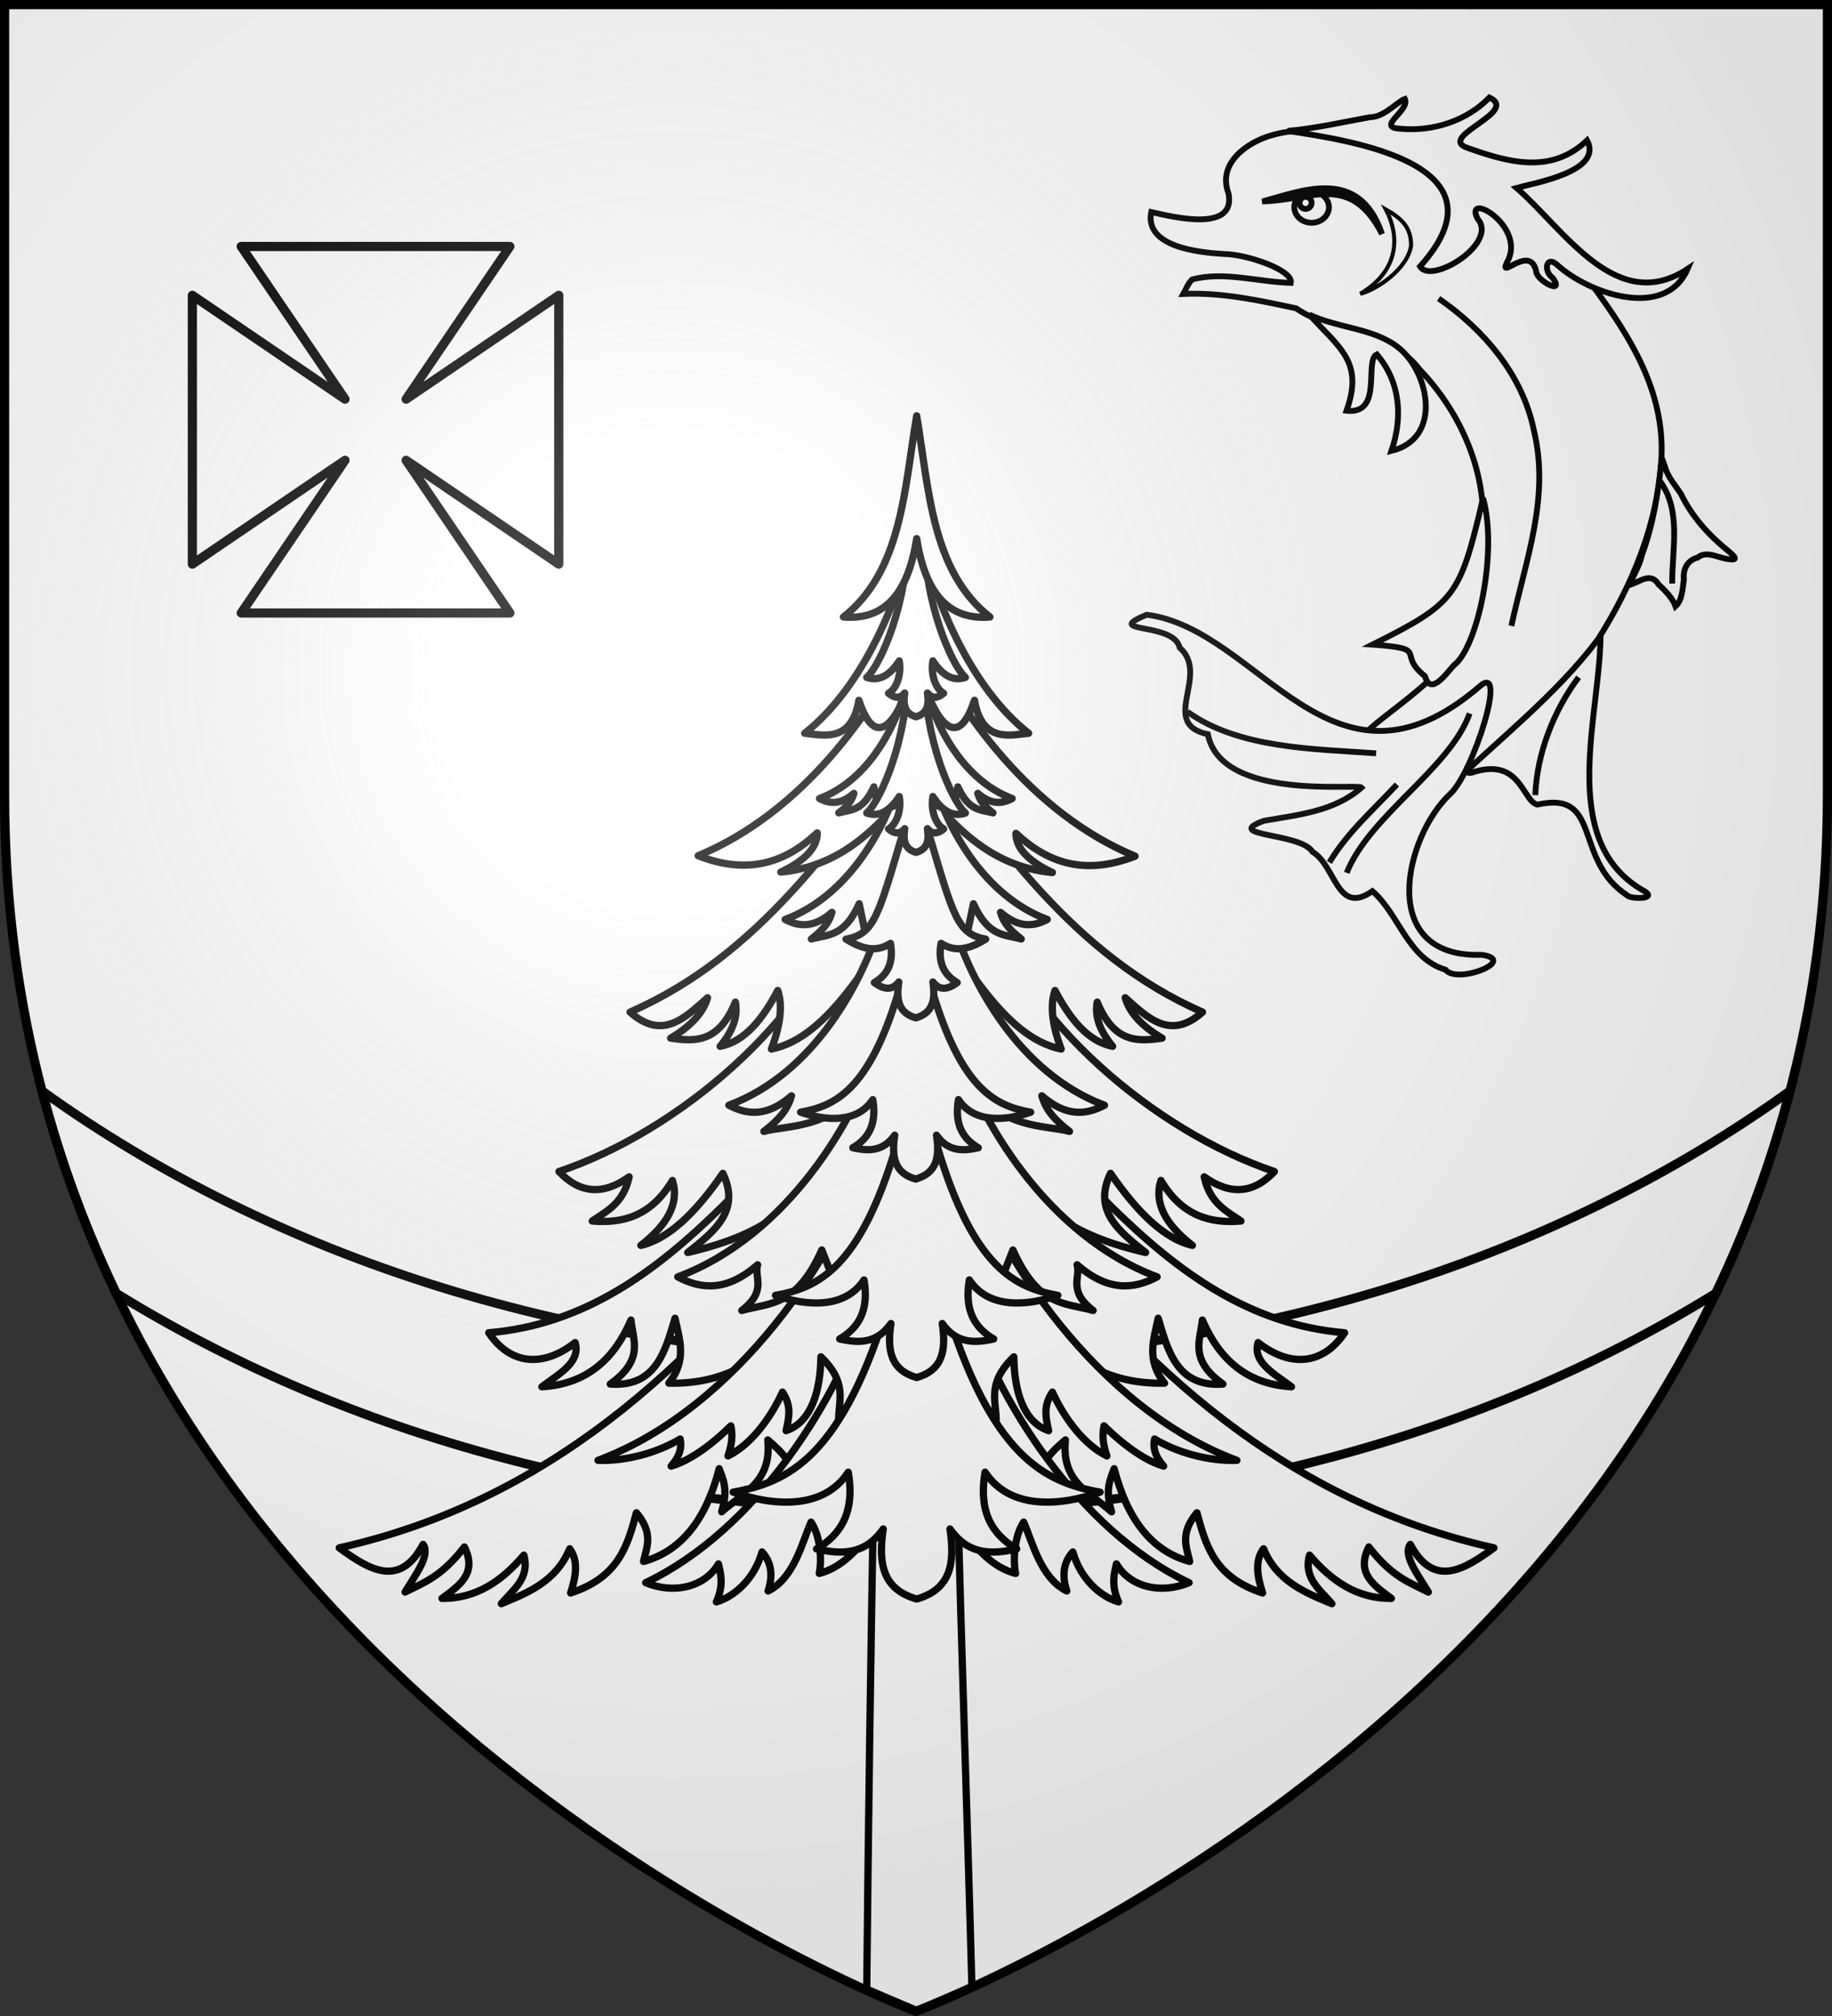 <?xml version="1.0" encoding="UTF-8" standalone="no"?>
<svg
   xmlns:dc="http://purl.org/dc/elements/1.1/"
   xmlns:cc="http://creativecommons.org/ns#"
   xmlns:rdf="http://www.w3.org/1999/02/22-rdf-syntax-ns#"
   xmlns:svg="http://www.w3.org/2000/svg"
   xmlns="http://www.w3.org/2000/svg"
   xmlns:xlink="http://www.w3.org/1999/xlink"
   xmlns:sodipodi="http://sodipodi.sourceforge.net/DTD/sodipodi-0.dtd"
   xmlns:inkscape="http://www.inkscape.org/namespaces/inkscape"
   width="600"
   height="660"
   viewBox="0 0 600 660"
   id="svg2"
   sodipodi:version="0.32"
   inkscape:version="0.46"
   sodipodi:docname="Blason_ville_fr_Verrières-en-Forez_(Loire).svg"
   inkscape:output_extension="org.inkscape.output.svg.inkscape"
   version="1.0">
  <rect x="0" y="0" width="600" height="660" fill="#333333" stroke="none"/>
  <sodipodi:namedview
     inkscape:window-height="977"
     inkscape:window-width="1280"
     inkscape:pageshadow="2"
     inkscape:pageopacity="0.0"
     guidetolerance="10.0"
     gridtolerance="10.0"
     objecttolerance="7"
     borderopacity="1.0"
     bordercolor="#666666"
     pagecolor="#ffffff"
     id="base"
     showgrid="false"
     inkscape:zoom="0.4078125"
     inkscape:cx="-40.350572"
     inkscape:cy="519.3125"
     inkscape:window-x="-4"
     inkscape:window-y="-4"
     inkscape:current-layer="layer3"
     inkscape:object-nodes="true"
     inkscape:window-maximized="1"
     inkscape:object-paths="false" />
  <defs
     id="defs4">
    <radialGradient
       id="Gradient1"
       gradientUnits="userSpaceOnUse"
       cx="-80"
       cy="-80"
       r="405">
      <stop
         style="stop-color:#fff;stop-opacity:0.31"
         offset="0"
         id="stop7" />
      <stop
         style="stop-color:#fff;stop-opacity:0.25"
         offset="0.19"
         id="stop9" />
      <stop
         style="stop-color:#6b6b6b;stop-opacity:0.125"
         offset="0.6"
         id="stop11" />
      <stop
         style="stop-color:#000;stop-opacity:0.125"
         offset="1"
         id="stop13" />
    </radialGradient>
    <clipPath
       id="shield_cut">
      <path
         id="shield"
         d="M -298.5,-298.5 L 298.5,-298.5 L 298.5,-40 C 298.5,246.31 0,358.5 0,358.5 C 0,358.5 -298.5,246.31 -298.5,-40 L -298.5,-298.5 z" />
    </clipPath>
  </defs>
  <g
     id="layer4"
     inkscape:label="Fond écu"
     inkscape:groupmode="layer"
     transform="translate(300,300)">
    <use
       xlink:href="#shield"
       id="use18"
       style="fill:#ffffff"
       x="0"
       y="0"
       width="600"
       height="660" />
    <path
       style="fill:#ffffff;stroke:#000000;stroke-width:3;stroke-opacity:1"
       d="M -286.25,57.156 C -280.079,80.763 -271.803,102.812 -261.969,123.375 C -189.766,168.007 -98.804,194.625 0,194.625 C 98.804,194.625 189.766,168.007 261.969,123.375 C 271.803,102.812 280.079,80.763 286.25,57.156 C 210.704,111.482 110.241,144.625 0,144.625 C -110.241,144.625 -210.704,111.482 -286.25,57.156 z"
       id="use2406" />
  </g>
  <g
     id="layer3"
     inkscape:label="Meubles"
     inkscape:groupmode="layer"
     transform="translate(300,300)">
    <g
       id="g2905"
       transform="matrix(1.562,0,0,1.562,620.241,-656.604)">
      <path
         style="fill:#ffffff;fill-opacity:1;fill-rule:nonzero;stroke:#000000;stroke-width:1.523;marker:none;stroke-miterlimit:4;stroke-dasharray:none;stroke-opacity:1;visibility:visible;display:inline;overflow:visible;enable-background:accumulate"
         d="M -121.844,798.062 L -139.406,799.719 C -139.994,827.996 -140.613,875.894 -140.873,903.384 L -130.417,907.838 L -118.823,902.864 C -119.649,871.142 -121.122,829.8 -121.844,798.062 z"
         transform="translate(-266.538,-258.172)"
         id="path11357"
         sodipodi:nodetypes="cccccc" />
      <path
         id="path10517"
         d="M -397.097,480.821 L -418.578,481.297 C -443.917,515.163 -474.868,543.055 -518.015,552.718 C -511.638,557.371 -505.332,561.171 -500.437,551.988 C -498.827,554.247 -502.011,558.294 -504.213,561.982 C -500.319,560.003 -496.63,558.833 -491.775,552.527 C -488.985,558.128 -492.916,560.643 -496.471,563.315 C -489.343,563.38 -483.924,559.697 -479.306,554.241 C -477.984,559.086 -481.56,561.478 -484.034,564.426 C -478.273,562.055 -472.506,559.698 -469.692,552.908 C -467.838,555.394 -468.361,558.689 -469.502,562.173 C -459.316,558.876 -457.543,552.089 -455.7,545.357 C -452.014,549.815 -453.58,552.553 -454.209,555.573 C -446.012,553.327 -441.007,546.419 -438.345,536.124 C -437.675,538.099 -436.334,540.287 -437.837,545.166 C -433.317,541.119 -427.271,539.032 -428.16,530.095 C -421.536,535.668 -422.983,537.609 -422.48,540.851 L -396.939,528.763 L -371.397,540.851 C -370.894,537.609 -372.373,535.668 -365.75,530.095 C -366.639,539.032 -360.592,541.119 -356.072,545.166 C -357.576,540.287 -356.203,538.099 -355.533,536.124 C -352.87,546.419 -347.897,553.327 -339.701,555.573 C -340.329,552.553 -341.863,549.815 -338.178,545.357 C -336.335,552.089 -334.593,558.876 -324.407,562.173 C -325.548,558.689 -326.071,555.394 -324.217,552.908 C -321.403,559.698 -315.636,562.055 -309.876,564.426 C -312.349,561.478 -315.894,559.086 -314.572,554.241 C -309.953,559.697 -304.534,563.38 -297.406,563.315 C -300.961,560.643 -304.925,558.128 -302.134,552.527 C -297.279,558.833 -293.558,560.003 -289.665,561.982 C -291.867,558.294 -295.05,554.247 -293.44,551.988 C -288.546,561.171 -282.271,557.371 -275.895,552.718 C -319.042,543.055 -349.993,515.163 -375.332,481.297 L -396.78,480.821 L -397.097,480.821 z"
         style="fill:#ffffff;fill-opacity:1;stroke:#000000;stroke-width:1.523;stroke-linecap:round;stroke-linejoin:round;stroke-miterlimit:4;stroke-dasharray:none;stroke-opacity:1" />
      <path
         id="path10519"
         d="M -396.939,440.811 C -426.676,463.408 -446.832,504.311 -486.667,507.631 C -482.013,514.562 -475.087,514.825 -468.55,509.694 C -467.33,513.841 -471.964,516.247 -475.53,518.959 C -466.026,518.397 -460.316,513.066 -456.842,504.966 C -456.457,509.204 -453.971,513.199 -461.189,518.387 C -451.723,519.059 -449.714,511.765 -447.609,504.586 C -446.69,508.98 -445,513.32 -448.91,518.197 C -436.339,518.478 -429.64,512.629 -424.194,507.441 L -396.939,505.918 L -369.716,507.441 C -364.269,512.629 -357.538,518.478 -344.967,518.197 C -348.877,513.32 -347.219,508.98 -346.3,504.586 C -344.195,511.765 -342.186,519.059 -332.72,518.387 C -339.938,513.199 -337.421,509.204 -337.035,504.966 C -333.562,513.066 -327.852,518.397 -318.347,518.959 C -321.913,516.247 -326.58,513.841 -325.359,509.694 C -318.822,514.825 -311.864,514.562 -307.211,507.631 C -347.046,504.311 -367.201,463.408 -396.939,440.811 z"
         style="fill:#ffffff;fill-opacity:1;stroke:#000000;stroke-width:1.523;stroke-linecap:round;stroke-linejoin:round;stroke-miterlimit:4;stroke-dasharray:none;stroke-opacity:1" />
      <path
         id="path10521"
         d="M -396.939,417.586 L -411.724,417.808 C -419.663,442.181 -446.824,465.384 -471.945,473.841 C -467.544,478.526 -462.631,478.823 -457.223,474.951 C -458.409,480.473 -461.85,482.069 -464.965,484.216 C -458.522,484.757 -452.589,483.182 -448.149,475.713 C -446.634,480.508 -449.252,485.032 -454.78,489.324 C -449.054,488.016 -443.309,482.572 -437.583,474.221 C -433.798,482.057 -439.401,486.417 -444.944,490.815 C -425.953,486.424 -423.658,479.77 -414.548,474.031 L -396.939,470.287 L -379.329,474.031 C -370.22,479.77 -367.925,486.424 -348.934,490.815 C -354.477,486.417 -360.08,482.057 -356.295,474.221 C -350.569,482.572 -344.855,488.016 -339.129,489.324 C -344.657,485.032 -347.244,480.508 -345.729,475.713 C -341.289,483.182 -335.387,484.757 -328.945,484.216 C -332.059,482.069 -335.469,480.473 -336.655,474.951 C -331.247,478.823 -326.333,478.526 -321.933,473.841 C -347.053,465.384 -374.247,442.181 -382.185,417.808 L -396.939,417.586 z"
         style="fill:#ffffff;fill-opacity:1;stroke:#000000;stroke-width:1.523;stroke-linecap:round;stroke-linejoin:round;stroke-miterlimit:4;stroke-dasharray:none;stroke-opacity:1" />
      <path
         id="path10523"
         d="M -397.066,381.542 L -397.066,381.701 C -413.88,404.755 -429.998,428.571 -457.033,440.43 C -450.288,446.424 -445.576,441.694 -440.788,437.416 C -441.762,440.783 -444.537,443.527 -448.529,445.888 C -443.491,446.587 -438.509,446.999 -434.95,438.336 C -434.477,440.979 -435.115,443.955 -438.154,447.601 C -432.973,446.586 -429.243,441.917 -426.066,435.893 C -425.083,438.797 -425.363,442.753 -427.398,448.172 C -415.062,445.685 -406.515,428.646 -397.002,415.333 C -387.49,428.646 -378.974,445.685 -366.638,448.172 C -368.674,442.753 -368.921,438.797 -367.939,435.893 C -364.761,441.917 -361.032,446.586 -355.85,447.601 C -358.89,443.955 -359.56,440.979 -359.087,438.336 C -355.527,446.999 -350.513,446.587 -345.475,445.888 C -349.467,443.527 -352.242,440.783 -353.217,437.416 C -348.429,441.694 -343.748,446.424 -337.004,440.43 C -364.038,428.571 -380.125,404.755 -396.939,381.701 L -396.939,381.542 C -396.961,381.573 -396.98,381.607 -397.002,381.638 C -397.025,381.607 -397.043,381.573 -397.066,381.542 z"
         style="fill:#ffffff;fill-opacity:1;stroke:#000000;stroke-width:1.523;stroke-linecap:round;stroke-linejoin:round;stroke-miterlimit:4;stroke-dasharray:none;stroke-opacity:1" />
      <path
         id="path10507"
         d="M -396.939,359.269 C -406.145,377.994 -421.054,398.608 -442.755,407.655 C -432.238,411.794 -424.359,409.035 -417.784,402.864 C -417.771,406.08 -420.582,408.777 -425.431,411.082 C -412.008,409.807 -404.417,400.92 -396.939,391.918 L -396.939,392.013 C -389.461,401.015 -381.901,409.902 -368.478,411.177 C -373.327,408.872 -376.138,406.176 -376.125,402.959 C -369.551,409.13 -361.671,411.889 -351.155,407.75 C -372.855,398.703 -387.732,378.089 -396.939,359.364 L -396.939,359.269 z"
         style="fill:#ffffff;fill-opacity:1;stroke:#000000;stroke-width:1.523;stroke-linecap:round;stroke-linejoin:round;stroke-miterlimit:4;stroke-dasharray:none;stroke-opacity:1" />
      <path
         id="path10499"
         d="M -396.939,337.789 C -400.382,354.015 -408.25,372.413 -420.418,381.987 C -416.798,382.282 -410.632,384.24 -409.059,375.07 C -404.233,389.756 -397.999,372.337 -396.939,365.551 C -395.878,372.337 -389.645,389.756 -384.819,375.07 C -383.246,384.24 -377.08,382.282 -373.46,381.987 C -385.628,372.413 -393.495,354.015 -396.939,337.789 z"
         style="fill:#ffffff;fill-opacity:1;stroke:#000000;stroke-width:1.523;stroke-linecap:round;stroke-linejoin:round;stroke-miterlimit:4;stroke-dasharray:none;stroke-opacity:1" />
      <path
         id="path10515"
         d="M -396.78,500.588 L -407.092,501.191 C -413.225,521.274 -430.39,548.901 -453.765,560.015 C -447.669,562.53 -441.289,560.842 -438.503,556.081 C -438.114,557.833 -437.276,560.432 -438.947,564.045 C -435.572,563.093 -431.107,559.66 -429.365,553.574 C -426.911,556.235 -427.343,559.508 -428.096,561.76 C -422.581,559.013 -420.969,551.547 -419.085,547.324 C -417.105,550.262 -416.784,555.349 -417.372,558.08 C -407.999,555.665 -403.268,542.919 -396.78,534.093 C -390.292,542.919 -385.561,555.665 -376.188,558.08 C -376.776,555.349 -376.487,550.262 -374.507,547.324 C -372.623,551.547 -370.979,559.013 -365.464,561.76 C -366.218,559.508 -366.649,556.235 -364.195,553.574 C -362.453,559.66 -357.989,563.093 -354.613,564.045 C -356.285,560.432 -355.447,557.833 -355.057,556.081 C -352.272,560.842 -345.923,562.53 -339.827,560.015 C -363.202,548.901 -380.367,521.274 -386.5,501.191 L -396.78,500.588 z"
         style="fill:#ffffff;fill-opacity:1;stroke:#000000;stroke-width:1.523;stroke-linecap:round;stroke-linejoin:round;stroke-miterlimit:4;stroke-dasharray:none;stroke-opacity:1" />
      <path
         id="path10513"
         d="M -396.78,470.128 L -407.092,470.731 C -413.225,490.815 -434.379,523.397 -463.759,534.379 C -457.516,534.578 -451.064,532.628 -446.53,529.905 C -446.141,531.657 -446.629,533.573 -448.434,535.584 C -445.059,534.632 -440.579,531.762 -435.901,527.145 C -435.449,529.405 -435.751,531.206 -436.504,533.458 C -430.989,530.712 -426.966,524.292 -425.082,520.069 C -423.102,523.008 -423.733,525.429 -424.321,528.16 C -418.981,526.358 -417.1,519.741 -417.023,512.676 C -411.351,518.15 -413.332,521.827 -413.311,525.971 L -396.78,503.634 L -380.281,525.971 C -380.26,521.827 -382.241,518.15 -376.569,512.676 C -376.492,519.741 -374.611,526.358 -369.272,528.16 C -369.859,525.429 -370.459,523.008 -368.478,520.069 C -366.594,524.292 -362.571,530.712 -357.056,533.458 C -357.81,531.206 -358.111,529.405 -357.659,527.145 C -352.981,531.762 -348.533,534.632 -345.158,535.584 C -346.963,533.573 -347.451,531.657 -347.062,529.905 C -342.528,532.628 -336.044,534.578 -329.801,534.379 C -359.182,523.397 -380.367,490.815 -386.5,470.731 L -396.78,470.128 z"
         style="fill:#ffffff;fill-opacity:1;stroke:#000000;stroke-width:1.523;stroke-linecap:round;stroke-linejoin:round;stroke-miterlimit:4;stroke-dasharray:none;stroke-opacity:1" />
      <path
         id="path10511"
         d="M -396.78,446.776 L -404.871,447.252 C -409.676,462.988 -424.018,487.32 -447.038,495.924 C -442.098,498.545 -436.777,499.038 -430.285,493.385 C -431.089,496.015 -428.209,498.803 -433.617,502.967 C -427.774,501.32 -422.183,502.269 -416.833,490.276 L -413.977,497.574 L -396.78,488.943 L -379.615,497.574 L -376.759,490.276 C -371.409,502.269 -365.787,501.32 -359.943,502.967 C -365.351,498.803 -362.503,496.015 -363.307,493.385 C -356.815,499.038 -351.463,498.545 -346.522,495.924 C -369.542,487.32 -383.916,462.988 -388.721,447.252 L -396.78,446.776 z"
         style="fill:#ffffff;fill-opacity:1;stroke:#000000;stroke-width:1.523;stroke-linecap:round;stroke-linejoin:round;stroke-miterlimit:4;stroke-dasharray:none;stroke-opacity:1" />
      <path
         id="path10509"
         d="M -396.939,421.457 L -404.554,421.742 C -408.319,434.072 -418.277,453.202 -436.314,459.944 C -432.443,461.998 -428.265,462.405 -423.178,457.976 C -423.808,460.037 -424.748,462.17 -428.985,465.433 C -424.406,464.141 -413.632,464.898 -409.44,455.502 L -396.939,454.486 L -384.438,455.502 C -380.245,464.898 -369.471,464.141 -364.893,465.433 C -369.13,462.17 -370.069,460.037 -370.699,457.976 C -365.613,462.405 -361.435,461.998 -357.564,459.944 C -375.601,453.202 -385.59,434.072 -389.356,421.742 L -396.939,421.457 z"
         style="fill:#ffffff;fill-opacity:1;stroke:#000000;stroke-width:1.523;stroke-linecap:round;stroke-linejoin:round;stroke-miterlimit:4;stroke-dasharray:none;stroke-opacity:1" />
      <path
         id="path10503"
         d="M -397.097,392.267 L -400.778,392.489 C -403.588,401.689 -411.051,415.982 -424.511,421.013 C -421.622,422.545 -418.502,422.826 -414.707,419.521 C -415.177,421.059 -415.86,422.671 -419.022,425.106 C -415.605,424.142 -412.124,424.725 -408.996,417.713 L -407.504,424.884 L -397.034,420.442 L -386.532,424.884 L -385.041,417.713 C -381.912,424.725 -378.431,424.142 -375.014,425.106 C -378.176,422.671 -378.891,421.059 -379.361,419.521 C -375.566,422.826 -372.446,422.545 -369.557,421.013 C -383.017,415.982 -390.449,401.689 -393.258,392.489 L -396.939,392.267 L -397.097,392.267 z"
         style="fill:#ffffff;fill-opacity:1;stroke:#000000;stroke-width:1.523;stroke-linecap:round;stroke-linejoin:round;stroke-miterlimit:4;stroke-dasharray:none;stroke-opacity:1" />
      <path
         id="path10505"
         d="M -397.161,374.53 L -399.89,374.721 C -401.955,381.484 -407.415,391.964 -417.308,395.662 C -415.185,396.788 -412.896,397.012 -410.106,394.583 C -410.452,395.713 -410.955,396.886 -413.279,398.676 C -410.768,397.967 -408.218,398.373 -405.918,393.218 L -404.839,398.517 L -397.097,395.249 L -389.387,398.517 L -388.309,393.218 C -386.009,398.373 -383.459,397.967 -380.948,398.676 C -383.272,396.886 -383.775,395.713 -384.12,394.583 C -381.33,397.012 -379.041,396.788 -376.918,395.662 C -386.812,391.964 -392.272,381.484 -394.337,374.721 L -397.066,374.53 L -397.161,374.53 z"
         style="fill:#ffffff;fill-opacity:1;stroke:#000000;stroke-width:1.523;stroke-linecap:round;stroke-linejoin:round;stroke-miterlimit:4;stroke-dasharray:none;stroke-opacity:1" />
      <path
         id="path10485"
         d="M -402.555,500.493 C -412.429,533.699 -423.834,538.951 -435.425,541.042 C -427.116,543.952 -416.52,544.84 -411.28,536.853 C -409.846,545.258 -412.86,549.966 -417.943,552.94 C -412.781,554.113 -407.82,554.257 -403.951,548.752 C -405.093,556.289 -403.898,561.435 -396.939,563.442 C -389.979,561.435 -388.816,556.289 -389.959,548.752 C -386.089,554.257 -381.128,554.113 -375.966,552.94 C -381.049,549.966 -384.032,545.258 -382.598,536.853 C -377.358,544.84 -366.793,543.952 -358.484,541.042 C -370.075,538.951 -381.48,533.699 -391.355,500.493 L -396.59,500.493 L -397.288,500.493 L -402.555,500.493 z"
         style="fill:#ffffff;fill-opacity:1;stroke:#000000;stroke-width:1.523;stroke-linecap:round;stroke-linejoin:round;stroke-miterlimit:4;stroke-dasharray:none;stroke-opacity:1" />
      <path
         id="path10487"
         d="M -401.254,468.574 C -408.852,494.126 -417.622,498.186 -426.541,499.795 C -420.147,502.034 -412.012,502.704 -407.98,496.558 C -406.877,503.026 -409.177,506.644 -413.089,508.932 C -409.117,509.835 -405.31,509.932 -402.333,505.696 C -403.212,511.496 -402.294,515.479 -396.939,517.023 C -391.583,515.479 -390.698,511.496 -391.577,505.696 C -388.599,509.932 -384.761,509.835 -380.789,508.932 C -384.7,506.644 -387.001,503.026 -385.897,496.558 C -381.865,502.704 -373.73,502.034 -367.336,499.795 C -376.256,498.186 -385.025,494.126 -392.624,468.574 L -396.685,468.574 L -397.224,468.574 L -401.254,468.574 z"
         style="fill:#ffffff;fill-opacity:1;stroke:#000000;stroke-width:1.523;stroke-linecap:round;stroke-linejoin:round;stroke-miterlimit:4;stroke-dasharray:none;stroke-opacity:1" />
      <path
         id="path10489"
         d="M -400.683,435.957 C -406.872,456.77 -414.01,460.093 -421.275,461.403 C -416.067,463.227 -409.424,463.775 -406.14,458.77 C -405.241,464.037 -407.143,466.995 -410.328,468.859 C -407.093,469.594 -403.965,469.676 -401.539,466.226 C -402.255,470.95 -401.523,474.169 -397.161,475.427 C -392.799,474.169 -392.066,470.95 -392.782,466.226 C -390.357,469.676 -387.26,469.594 -384.025,468.859 C -387.211,466.995 -389.081,464.037 -388.182,458.77 C -384.898,463.775 -378.255,463.227 -373.047,461.403 C -380.312,460.093 -387.482,456.77 -393.671,435.957 L -396.939,435.957 L -397.383,435.957 L -400.683,435.957 z"
         style="fill:#ffffff;fill-opacity:1;stroke:#000000;stroke-width:1.523;stroke-linecap:round;stroke-linejoin:round;stroke-miterlimit:4;stroke-dasharray:none;stroke-opacity:1" />
      <path
         id="path10491"
         d="M -399.985,403.403 C -405.026,420.355 -405.839,424.07 -411.756,425.137 C -407.762,427.613 -405.053,427.678 -402.428,426.026 C -401.696,430.316 -403.228,432.725 -405.823,434.243 C -403.93,435.634 -402.163,436.036 -400.683,434.116 C -401.266,437.965 -400.682,440.612 -397.129,441.636 C -393.576,440.612 -392.961,437.965 -393.544,434.116 C -392.064,436.036 -390.328,435.634 -388.436,434.243 C -391.03,432.725 -392.563,430.316 -391.831,426.026 C -389.205,427.678 -386.465,427.613 -382.471,425.137 C -388.388,424.07 -389.233,420.355 -394.274,403.403 L -396.939,403.403 L -397.288,403.403 L -399.985,403.403 z"
         style="fill:#ffffff;fill-opacity:1;stroke:#000000;stroke-width:1.523;stroke-linecap:round;stroke-linejoin:round;stroke-miterlimit:4;stroke-dasharray:none;stroke-opacity:1" />
      <path
         id="path10493"
         d="M -398.969,369.39 C -398.665,382.689 -404.51,396.175 -407.409,398.707 C -404.595,399.693 -402.362,397.954 -400.588,395.249 C -400.102,398.096 -401.119,401.032 -402.84,402.039 C -401.42,403.224 -400.329,403.052 -399.445,401.976 C -399.832,404.528 -399.423,406.277 -397.066,406.957 C -394.709,406.277 -394.299,404.528 -394.686,401.976 C -393.802,403.052 -392.711,403.224 -391.291,402.039 C -393.013,401.032 -394.03,398.096 -393.544,395.249 C -391.769,397.954 -389.536,399.693 -386.722,398.707 C -389.622,396.175 -395.466,382.689 -395.162,369.39 L -396.939,369.39 L -397.193,369.39 L -398.969,369.39 z"
         style="fill:#ffffff;fill-opacity:1;stroke:#000000;stroke-width:1.523;stroke-linecap:round;stroke-linejoin:round;stroke-miterlimit:4;stroke-dasharray:none;stroke-opacity:1" />
      <path
         id="path10495"
         d="M -398.969,340.962 C -398.665,354.26 -404.51,367.746 -407.409,370.279 C -404.595,371.264 -402.362,369.525 -400.588,366.82 C -400.102,369.667 -401.119,372.603 -402.84,373.61 C -401.42,374.795 -400.329,374.623 -399.445,373.547 C -399.832,376.1 -399.423,377.849 -397.066,378.528 C -394.709,377.849 -394.299,376.1 -394.686,373.547 C -393.802,374.623 -392.711,374.795 -391.291,373.61 C -393.013,372.603 -394.03,369.667 -393.544,366.82 C -391.769,369.525 -389.536,371.264 -386.722,370.279 C -389.622,367.746 -395.466,354.26 -395.162,340.962 L -396.939,340.962 L -397.193,340.962 L -398.969,340.962 z"
         style="fill:#ffffff;fill-opacity:1;stroke:#000000;stroke-width:1.523;stroke-linecap:round;stroke-linejoin:round;stroke-miterlimit:4;stroke-dasharray:none;stroke-opacity:1" />
      <path
         id="path10497"
         d="M -396.939,315.452 C -399.551,331.106 -400.127,348.046 -412.295,357.619 C -404.538,358.252 -398.928,353.909 -396.939,341.184 C -394.95,353.909 -389.339,358.252 -381.582,357.619 C -393.75,348.046 -394.327,331.106 -396.939,315.452 z"
         style="fill:#ffffff;fill-opacity:1;stroke:#000000;stroke-width:1.523;stroke-linecap:round;stroke-linejoin:round;stroke-miterlimit:4;stroke-dasharray:none;stroke-opacity:1" />
    </g>
    <g
       transform="matrix(1.1,0,0,1.1,-209.691,-483.745)"
       id="g3790"
       inkscape:label="Calque 1">
      <path
         sodipodi:nodetypes="ccccccc"
         id="path2325"
         d="M 406.933,431.947 C 380.927,416.844 394.908,378.385 394.45,354.465 C 390.959,359.952 386.549,364.75 381.845,369.207 C 380.437,371.709 348.12,398.288 355.97,397.037 C 370.63,392.053 371.095,405.382 375.61,406.509 C 395.115,402.171 386.152,422.924 402.388,433.526 C 403.246,434.698 412.296,434.758 406.933,431.947 z"
         style="fill:#ffffff;fill-opacity:1;stroke:#000000;stroke-width:1.736" />
      <path
         sodipodi:nodetypes="cccccccccccccccccc"
         id="path2333"
         d="M 270.219,254.526 C 281.576,253.987 292.768,256.458 303.804,258.811 C 315.236,266.645 331.75,265.254 340.633,277.073 C 353.704,290.737 361.721,310.039 358.931,329.094 C 357.712,339.127 354.888,348.922 351.837,358.496 C 348.617,369.84 318.907,386.051 324.591,387.045 C 348.738,384.785 372.42,362.774 349.473,397.851 C 347.133,401.924 343.752,407.628 349.268,401.483 C 364.251,386.986 381.055,374.027 393.676,357.322 C 404.01,340.984 411.621,322.567 412.589,303.077 C 413.459,283.35 403.239,267.211 392.071,252.046 C 373.739,231.463 325.949,198.674 296.552,207.293 C 289.079,209.402 280.31,215.694 283.659,224.545 C 286.014,236.196 267.723,231.76 260.664,230.146 C 258.616,240.548 274.691,242.166 282.299,242.641 C 288.807,242.645 302.975,247.362 302.236,251.233 C 292.53,250.977 282.193,247.675 272.832,250.226 C 271.615,251.42 271.035,253.069 270.219,254.526 z"
         style="fill:#ffffff;fill-opacity:1;stroke:#000000;stroke-width:1.736" />
      <path
         id="path2291"
         d=""
         style="fill:#ffffff;stroke:#000000" />
      <path
         id="path2293"
         d=""
         style="fill:#ffffff;stroke:#000000" />
      <path
         id="path2295"
         d=""
         style="fill:#ffffff;stroke:#000000" />
      <path
         id="path2297"
         d=""
         style="fill:#ffffff;stroke:#000000" />
      <path
         id="path2299"
         d=""
         style="fill:#ffffff;stroke:#000000" />
      <path
         id="path2301"
         d=""
         style="fill:#ffffff;stroke:#000000" />
      <path
         id="path2305"
         d=""
         style="fill:#ffffff;stroke:#000000" />
      <path
         id="path2307"
         d=""
         style="fill:#ffffff;stroke:#000000" />
      <path
         id="path2309"
         d=""
         style="fill:#ffffff;stroke:#000000" />
      <path
         sodipodi:nodetypes="cscccccccccc"
         id="path2323"
         d="M 359.102,451.219 C 327.613,452.256 336.092,415.948 349.721,403.294 C 356.588,396.918 367.197,363.253 358.245,371.499 C 314.283,409.044 293.049,354.317 259.346,349.996 C 245.611,355.656 267.363,351.991 269.136,359.784 C 278.368,367.984 262.746,382.397 277.521,385.571 C 281.433,405.524 322.03,400.15 323.284,401.437 C 315.172,408.579 304.35,409.536 294.207,411.327 C 281.475,415.973 305.194,414.825 308.693,420.566 C 315.674,424.747 315.927,439.675 326.526,432.255 C 334.566,439.245 336.962,452.268 348.278,455.653 C 351.766,460.116 369.979,452.812 359.102,451.219 z"
         style="fill:#ffffff;fill-opacity:1;stroke:#000000;stroke-width:1.736" />
      <path
         id="path2327"
         d="M 432.428,330.983 C 426.69,326.365 421.63,320.777 418.415,314.1 C 416.742,311.475 414.533,309.18 413.672,306.095 C 413.1,304.633 412.489,301.832 412.492,304.919 C 411.581,314.176 410.001,323.427 406.778,332.184 C 406.122,335.349 404.135,338.331 403.113,341.132 C 406.165,340.239 409.382,337.159 411.697,340.959 C 413.748,342.87 415.943,345.112 416.775,347.484 C 418.836,345.605 418.857,342.16 419.253,339.488 C 418.933,336.478 420.262,333.796 423.324,333 C 426.258,330.61 429.857,333.449 433.125,333.504 C 436.107,333.911 433.127,331.585 432.428,330.983 z"
         style="fill:#ffffff;fill-opacity:1;stroke:#000000;stroke-width:1.736" />
      <path
         sodipodi:nodetypes="ccccc"
         id="polygon2329"
         d="M 342.17,368.294 C 343.839,374.388 348.626,367.342 350.73,365.083 C 357.744,359.956 363.967,331.5 359.47,315.279 C 352.567,344.585 351.416,346.415 326.528,358.89 C 344.038,360.176 333.431,361.317 342.17,368.294 z"
         style="fill:#ffffff;fill-opacity:1;stroke:#000000;stroke-width:1.736" />
      <path
         sodipodi:nodetypes="cccccs"
         id="path2331"
         d="M 334.531,270.707 C 327.248,264.679 316.404,264.814 307.716,260.665 C 316.68,270.625 324.045,274.644 318.809,289.286 C 329.848,290.516 323.993,274.409 327.815,272.511 C 334.899,280.758 335.608,291.311 332.178,301.243 C 347.453,297.52 343.375,278.028 334.531,270.707 z"
         style="fill:#ffffff;fill-opacity:1;stroke:#000000;stroke-width:1.736" />
      <path
         id="path2335"
         d=""
         style="fill:none;stroke:#000000;stroke-width:1.736" />
      <path
         id="path2337"
         d=""
         style="fill:none;stroke:#000000;stroke-width:1.736" />
      <path
         sodipodi:nodetypes="cccccccccccccccc"
         id="path2339"
         d="M 301.222,206.006 C 309.493,205.265 317.621,203.409 325.779,201.93 C 329.984,201.96 333.945,197.286 336.189,196.486 C 337.811,200.007 327.22,204.997 334.906,205.357 C 344.494,206.249 354.591,203.033 361.362,196.067 C 370.371,200.229 346.474,207.513 354.269,210.854 C 366.888,215.374 379.602,219.067 390.439,208.823 C 395.325,218.107 374.624,221.504 369.433,222.971 C 383.704,235.4 399.236,261.034 420.367,247.069 C 413.73,262.349 391.12,254.456 381.792,246.1 C 378.204,242.634 377.276,247.718 380.231,249.776 C 383.896,254.911 375.764,250.83 375.321,248.026 C 373.68,239.296 363.947,250.696 366.567,245.165 C 372.744,234.402 353.542,223.564 357.831,232.146 C 364.19,239.384 344.104,251.882 340.699,246.353 C 367.904,216.067 320.76,208.928 301.222,206.006 z"
         style="fill:#ffffff;fill-opacity:1;stroke:#000000;stroke-width:1.736" />
      <path
         sodipodi:nodetypes="ccc"
         id="path2349"
         d="M 346.24,255.88 C 359.69,265.163 371.238,278.669 374.567,295.022 C 379.51,315.14 372.025,334.022 367.897,353.324"
         style="fill:none;stroke:#000000;stroke-width:1.736" />
      <path
         sodipodi:nodetypes="cc"
         id="path2367"
         d="M 412.178,310.3 C 418.596,319.127 415.697,330.476 415.786,340.718"
         style="fill:none;stroke:#000000;stroke-width:1.736" />
      <path
         sodipodi:nodetypes="cc"
         id="path2369"
         d="M 271.431,378.868 C 286.692,389.87 309.262,389.93 327.626,391.241"
         style="fill:none;stroke:#000000;stroke-width:1.736" />
      <path
         id="path2371"
         d="M 313.708,423.72 C 318.994,414.859 326.864,408.01 333.814,400.521"
         style="fill:none;stroke:#000000;stroke-width:1.736" />
      <path
         sodipodi:nodetypes="cc"
         id="path2373"
         d="M 318.861,426.815 C 325.596,409.821 349.601,395.797 355.467,379.385"
         style="fill:none;stroke:#000000;stroke-width:1.736" />
      <path
         sodipodi:nodetypes="cc"
         id="path2375"
         d="M 375.026,403.679 C 375.469,391.355 380.482,378.533 387.916,368.622"
         style="fill:none;stroke:#000000;stroke-width:1.736" />
      <path
         sodipodi:nodetypes="cccc"
         id="path6368"
         d="M 330.521,229.392 C 335.171,238.275 333.75,248.066 322.907,254.477 C 327.798,253.26 336.943,247.123 338.031,240.189 C 338.064,234.838 335.428,232.147 330.521,229.392 z"
         style="fill:#ffffff;fill-opacity:1;fill-rule:evenodd;stroke:#000000;stroke-width:1.213px;stroke-linecap:butt;stroke-linejoin:miter;stroke-opacity:1" />
      <g
         id="g8308">
        <ellipse
           rx="2.97"
           cy="478.45"
           ry="2.672"
           cx="471.716"
           sodipodi:cy="478.45001"
           sodipodi:cx="471.716"
           style="fill:#ffffff;fill-opacity:1;stroke:#000000"
           id="ellipse2343"
           transform="matrix(1.736,0,0,1.736,-510.482,-601.884)"
           sodipodi:rx="2.97"
           sodipodi:ry="2.6719999" />
        <circle
           cy="477.708"
           transform="matrix(1.736,0,0,1.736,-510.482,-601.884)"
           r="1.039"
           cx="470.677"
           sodipodi:cy="477.70801"
           sodipodi:cx="470.677"
           style="fill:#ffffff;fill-opacity:1;stroke:#000000"
           id="circle2345"
           sodipodi:rx="1.039"
           sodipodi:ry="1.039" />
        <path
           style="fill:#000000;fill-opacity:1;stroke:#000000;stroke-width:1.736"
           d="M 293.716,226.987 C 305.122,224.046 322.512,216.305 329.366,236.674 C 319.985,218.348 308.387,226.679 293.716,226.987 z"
           id="polygon2341"
           sodipodi:nodetypes="ccc" />
      </g>
    </g>
    <path
       style="fill:#ffffff;fill-opacity:1;fill-rule:nonzero;stroke:#000000;stroke-width:3;stroke-linecap:butt;stroke-linejoin:round;stroke-miterlimit:4;stroke-dashoffset:0;stroke-opacity:1"
       d="M -221,-219.312 L -187,-169.312 L -237,-203.312 L -237,-115.312 L -187,-149.312 L -221,-99.312 L -133,-99.312 L -167,-149.312 L -117,-115.312 L -117,-203.312 L -167,-169.312 L -133,-219.312 L -221,-219.312 z"
       id="rect3828" />
  </g>
  <g
     id="layer2"
     inkscape:label="Reflet final"
     inkscape:groupmode="layer"
     transform="translate(300,300)"
     sodipodi:insensitive="true">
    <use
       xlink:href="#shield"
       id="use22"
       style="fill:url(#Gradient1)"
       x="0"
       y="0"
       width="600"
       height="660" />
  </g>
  <g
     id="layer1"
     inkscape:label="Contour final"
     inkscape:groupmode="layer"
     transform="translate(300,300)"
     sodipodi:insensitive="true">
    <use
       xlink:href="#shield"
       style="fill:none;stroke:#000000;stroke-width:3"
       id="use25"
       x="0"
       y="0"
       width="600"
       height="660" />
  </g>
</svg>
